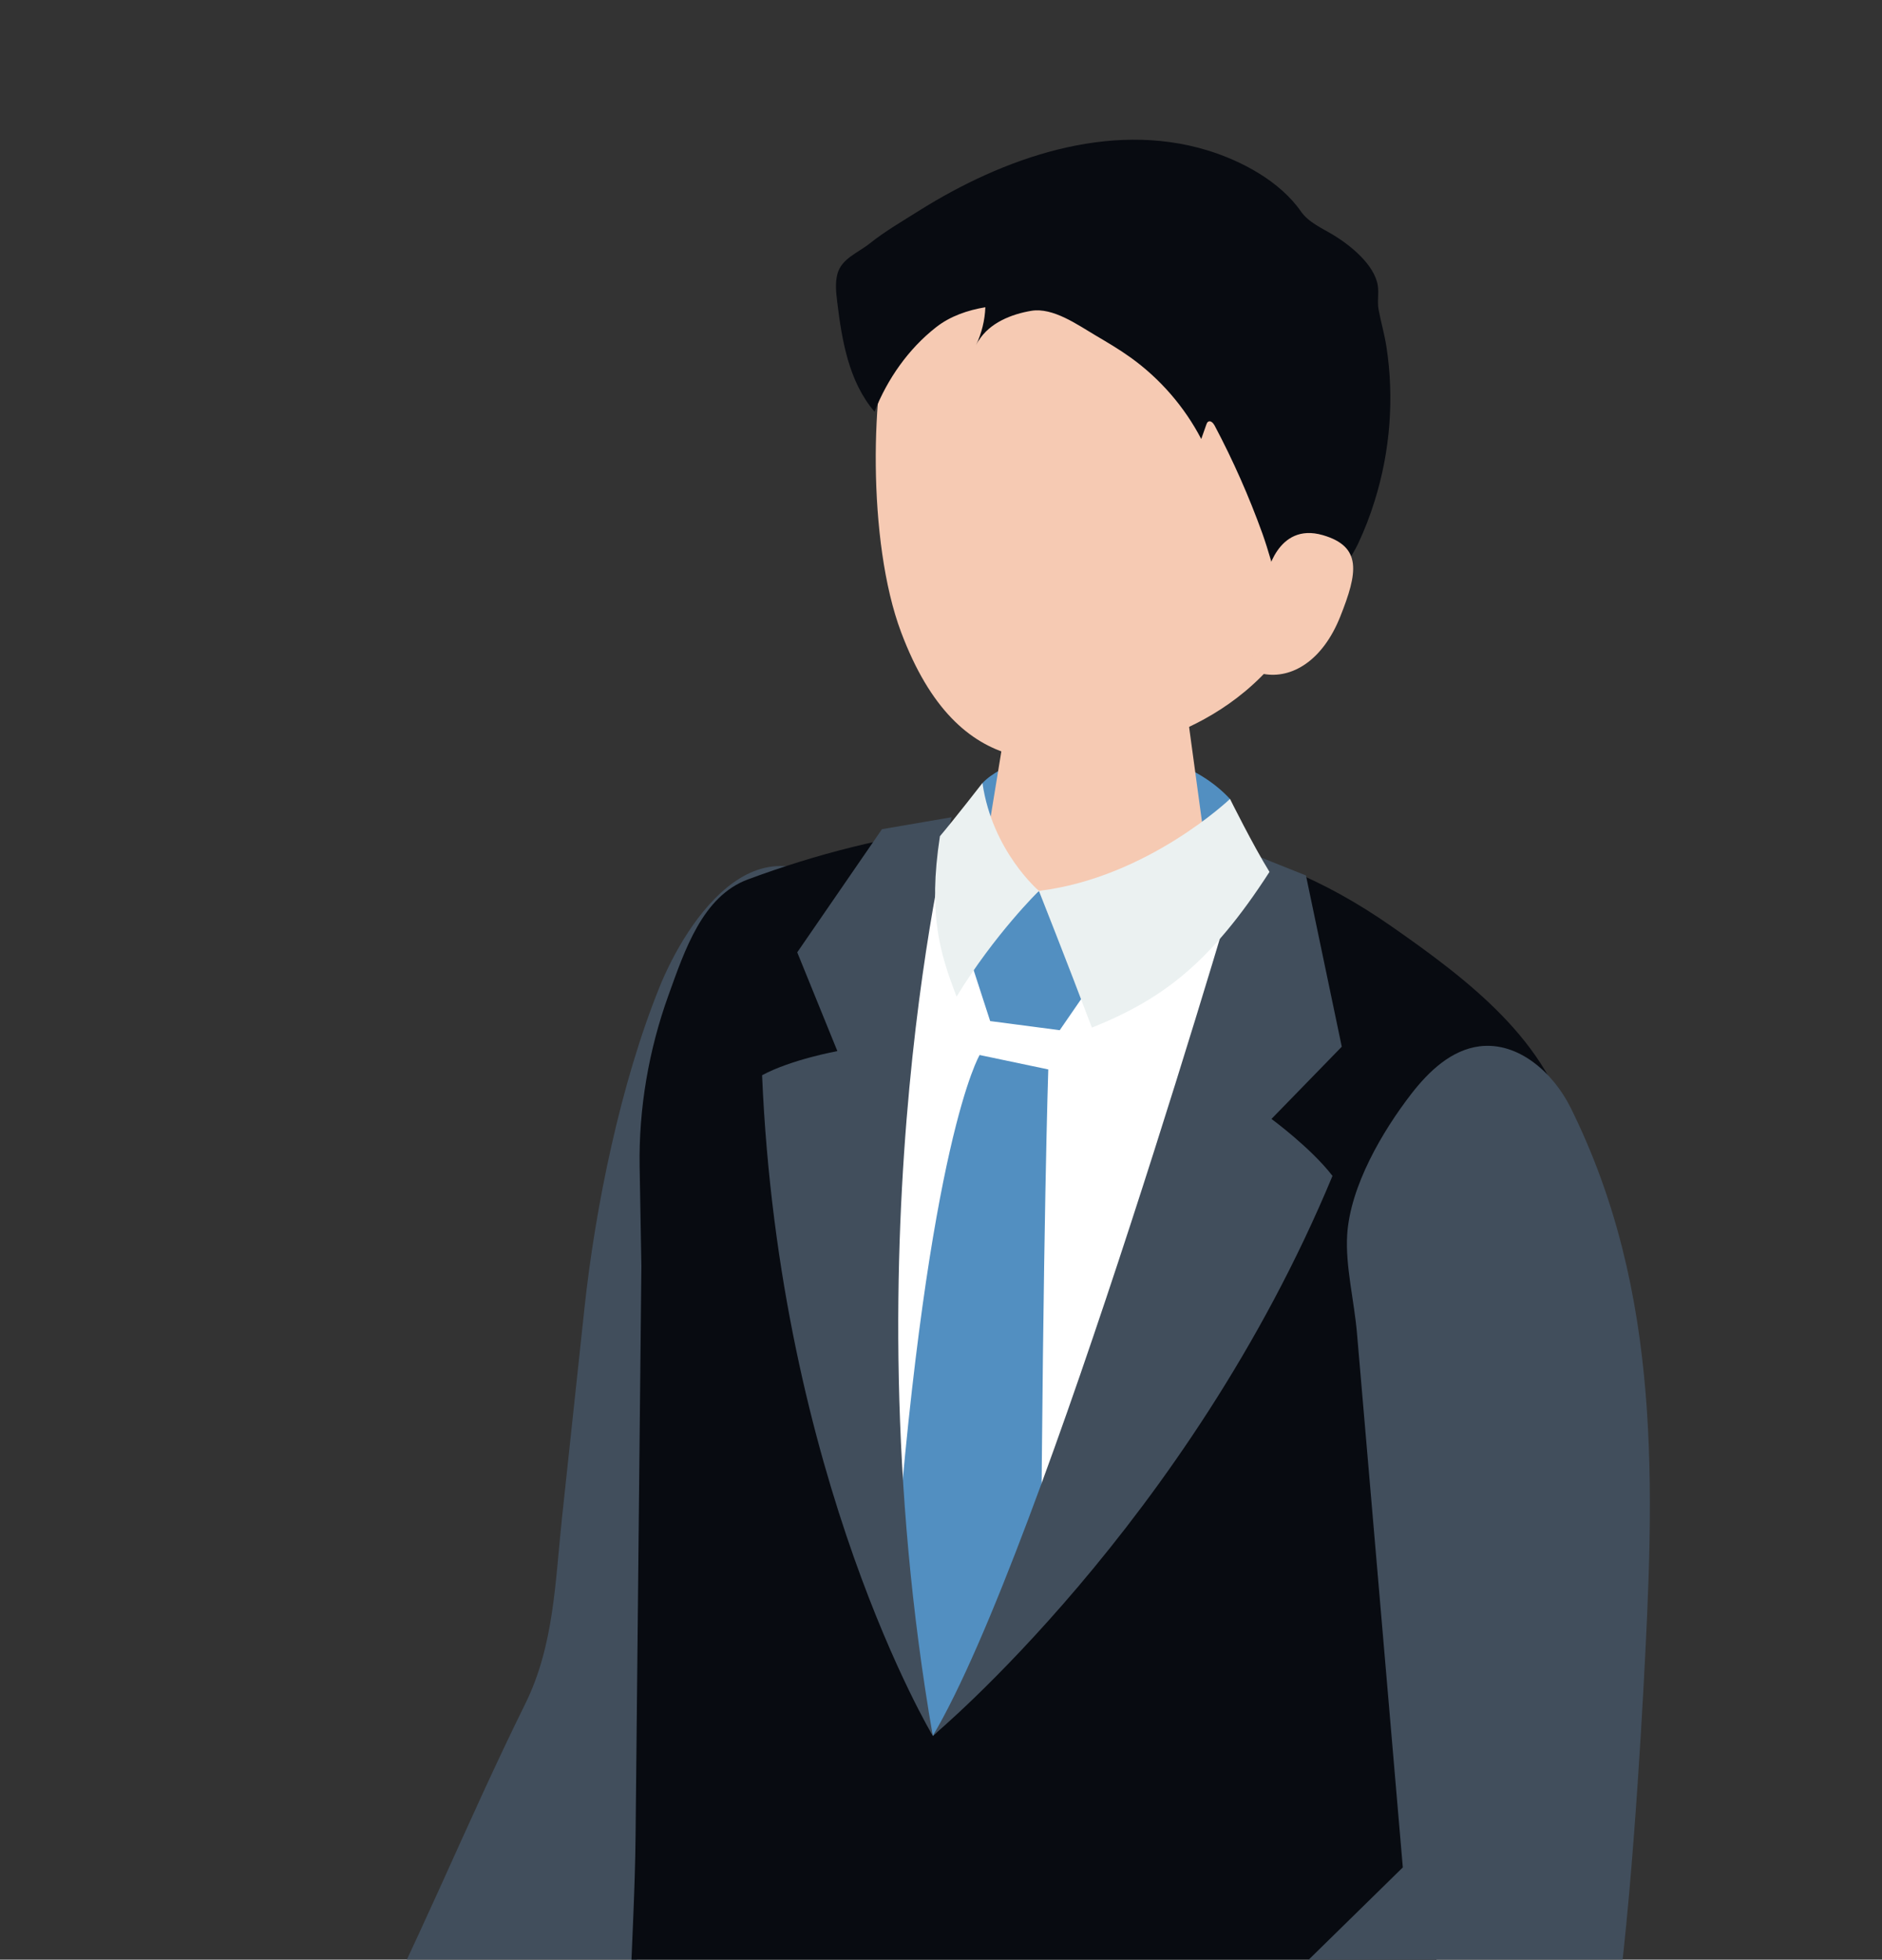 <?xml version="1.0" encoding="UTF-8"?><svg id="_レイヤー_2" xmlns="http://www.w3.org/2000/svg" width="227" height="236.31" xmlns:xlink="http://www.w3.org/1999/xlink" viewBox="0 0 227 236.31"><rect x="0" y="0" width="227" height="236.31" fill="#333333" stroke="none"/><defs><style>.cls-1{clip-path:url(#clippath);}.cls-2{fill:none;}.cls-2,.cls-3,.cls-4,.cls-5,.cls-6,.cls-7,.cls-8{stroke-width:0px;}.cls-3{fill:#f6cab3;}.cls-4{fill:#414e5c;}.cls-5{fill:#fff;}.cls-6{fill:#ebf1f1;}.cls-7{fill:#528fc1;}.cls-8{fill:#080b11;}</style><clipPath id="clippath"><rect class="cls-2" x="0" y="0" width="227" height="236.31" transform="translate(227 236.31) rotate(-180)"/></clipPath></defs><g id="_デザイン"><g class="cls-1"><path class="cls-7" d="M118.51,94.42c4.49-4.72,21.78-6.76,29.85,1.93.56,4.22,1.39,6.96,1.39,6.96l-14.97,5.24-16-2.39s-.71-8.46-.28-11.73Z"/><path class="cls-4" d="M35.16,262.84c1.82-4.42,4.96-8.76,7.24-13.06,7.68-14.49,13.69-29.63,20.96-44.33,3.48-7.05,3.6-14.71,4.43-22.45.9-8.4,1.8-16.8,2.7-25.2,1.31-12.26,4.37-27.19,9.07-38.8,3.14-7.75,12.49-22.77,24.18-8.92,14.78,17.51,1.44,46.75-4.95,72.16-3.52,14-7.61,26.27-13.85,39.17-6.37,13.17-14.42,25.54-23.91,36.68-3.85,4.53-4.95,9.28-9.09,13.78-.6.65-1.24,1.33-2.08,1.59-1.02.32-2.12-.04-3.12-.43-3.42-1.31-6.72-2.93-9.86-4.82-.92-.56-1.9-1.22-2.22-2.26-.32-1.02.1-2.12.51-3.11Z"/><path class="cls-8" d="M172.87,266.22l.46-34.95c1.79-13.83,3.57-27.65,5.36-41.48,1.13-8.75.69-16.21,4.39-24.27,4.09-8.91,8.59-18.83,6.35-28.86-2.46-11.01-12.36-18.52-21.62-24.97-8.22-5.73-15.97-8.81-25.9-10.84-17.42-3.57-35.17-.94-51.71,5.2-5.46,2.03-7.61,8.52-9.58,13.99-2.36,6.54-3.59,13.62-3.47,20.62,0,0,.21,12.02.21,12.02-.23,22.91-.47,45.82-.7,68.73-.13,13.2-1.61,26.89-.27,40.04.6,5.93,4.36,7.86,9.99,9.72,12.12,4,25.77,4.51,38.45,4.68,38.45.52,48.04-9.63,48.04-9.63Z"/><path class="cls-3" d="M131.4,121.37c10.73.2,19.56-6.65,19.72-15.3.02-.99-.09-1.95-.29-2.89-10.66-3.34-22.78-5.16-37.28-3.16-.78,1.66-1.25,3.44-1.28,5.32-.16,8.65,8.4,15.83,19.13,16.03Z"/><path class="cls-3" d="M132.82,79.14c6.92.13,10.52,4.09,10.46,7.46l3.08,22.65c-.39,3.9-7.1,6.95-14.98,6.8-7.88-.15-13.95-3.43-13.56-7.34l3.85-23.55c.34-3.43,4.23-6.16,11.15-6.03Z"/><path class="cls-3" d="M136.7,24.11c19.69.52,24.85,15.4,24.51,33.35-.43,23.37-15.94,30.27-23.88,32.43-9.67,2.62-21.67,4.9-28.64-13.65-4.15-11.03-3.64-30.07-1.08-37.4,2.22-6.39,9.4-15.24,29.09-14.72Z"/><path class="cls-8" d="M118.03,41.09c1.34-2.16,3.96-3.21,6.37-3.61,2.61-.43,5.56,1.68,7.73,2.96,1.44.85,2.89,1.7,4.25,2.68,3.55,2.55,6.49,5.94,8.51,9.82.2-.58.41-1.16.61-1.73.05-.14.1-.28.23-.36.29-.18.62.17.78.48,2.22,4.19,4.14,8.53,5.75,12.99.76,2.13,1.32,4.3,1.97,6.44.31,1.01.81,1.94,1.07,2.97.11.42.84,3.11.49,3.37,1.3-.99,2.8-1.74,4.01-2.85,1.31-1.21,1.39-2.37,1.72-3.99.32-1.63,1.56-3.16,2.27-4.66.8-1.69,1.48-3.45,2.03-5.24,1.86-5.96,2.36-12.35,1.41-18.53-.23-1.52-.67-2.99-.95-4.5-.18-.99.06-1.95-.1-2.92-.41-2.49-3.27-4.8-5.3-6.04-1.33-.81-3.03-1.53-3.95-2.85-2.54-3.66-7.15-6.12-11.29-7.39-11.9-3.63-24.72.97-34.74,7.25-2.03,1.28-4.13,2.49-6.01,3.99-1.4,1.12-3.41,1.81-3.89,3.69-.28,1.08-.15,2.22-.02,3.33.57,4.7,1.41,9.66,4.5,13.25,1.56-3.95,4.1-7.58,7.44-10.19,1.7-1.33,3.81-2.05,5.93-2.4-.06,1.57-.44,3.13-1.12,4.56.09-.19.19-.37.3-.54Z"/><path class="cls-3" d="M152.77,69.49s1.21-6.57,6.78-4.96c4.75,1.38,4.23,4.51,2.1,9.84-2.13,5.33-5.85,7.51-9.24,6.9-3.39-.6.36-11.79.36-11.79Z"/><path class="cls-4" d="M169.22,225.17l-64.41,63.12s.83,5.02,2.37,8.72c1.64,3.94,4.98,8.96,4.98,8.96,0,0,52.31-34.69,81.29-55.46,2.42-8.77,4.1-34.47,4.77-46.77,1.32-24.32,2.3-47.87-8.78-70.17-2.09-4.21-6.29-7.97-10.96-7.4-3.41.42-6.13,3-8.24,5.72-3.5,4.52-7.39,11.16-7.75,17.03-.23,3.71.86,8.03,1.18,11.82.8,9.31,1.6,18.61,2.4,27.92,1.04,12.17,2.09,24.34,3.13,36.5Z"/><path class="cls-5" d="M153.12,103.97l-28.85,14.41-13.82-15.83-6.98,38.77,9.04,68.01s30.33-56.97,40.6-105.35Z"/><polygon class="cls-7" points="116.79 114.99 125.31 107.43 131.74 118.54 127.82 124.23 119.43 123.13 116.79 114.99"/><path class="cls-7" d="M118.15,127.22l8.29,1.74s-.63,18.28-.9,63.67c-.03,4.15-13.01,16.69-13.01,16.69,0,0-4.84-16.43-4.53-20.5,3.97-51.35,10.16-61.6,10.16-61.6Z"/><path class="cls-4" d="M112.51,209.32s-18.51-30.83-20.59-79.66c3.52-1.9,9.08-2.91,9.08-2.91l-4.84-11.91,10.22-14.85,8.39-1.44s-12.81,50.01-2.26,110.78Z"/><path class="cls-4" d="M112.51,209.32s30.8-25.61,48.21-67.52c-2.59-3.37-7.36-6.87-7.36-6.87l8.48-8.71-4.32-20.65-7.26-2.9s-24.46,84.3-37.75,106.65Z"/><path class="cls-6" d="M125.31,107.43s3.41,8.6,6.39,16.49c8.5-3.41,14.32-7.78,21.42-18.78-2-3.23-4.76-8.8-4.76-8.8,0,0-9.94,9.49-23.04,11.09Z"/><path class="cls-6" d="M125.31,107.43s-5.62-4.77-6.81-13.01c0,0-3.29,4.24-5.13,6.42-1.46,9.51.04,14.21,2.01,19.34,4.59-7.53,9.92-12.74,9.92-12.74"/></g></g></svg>